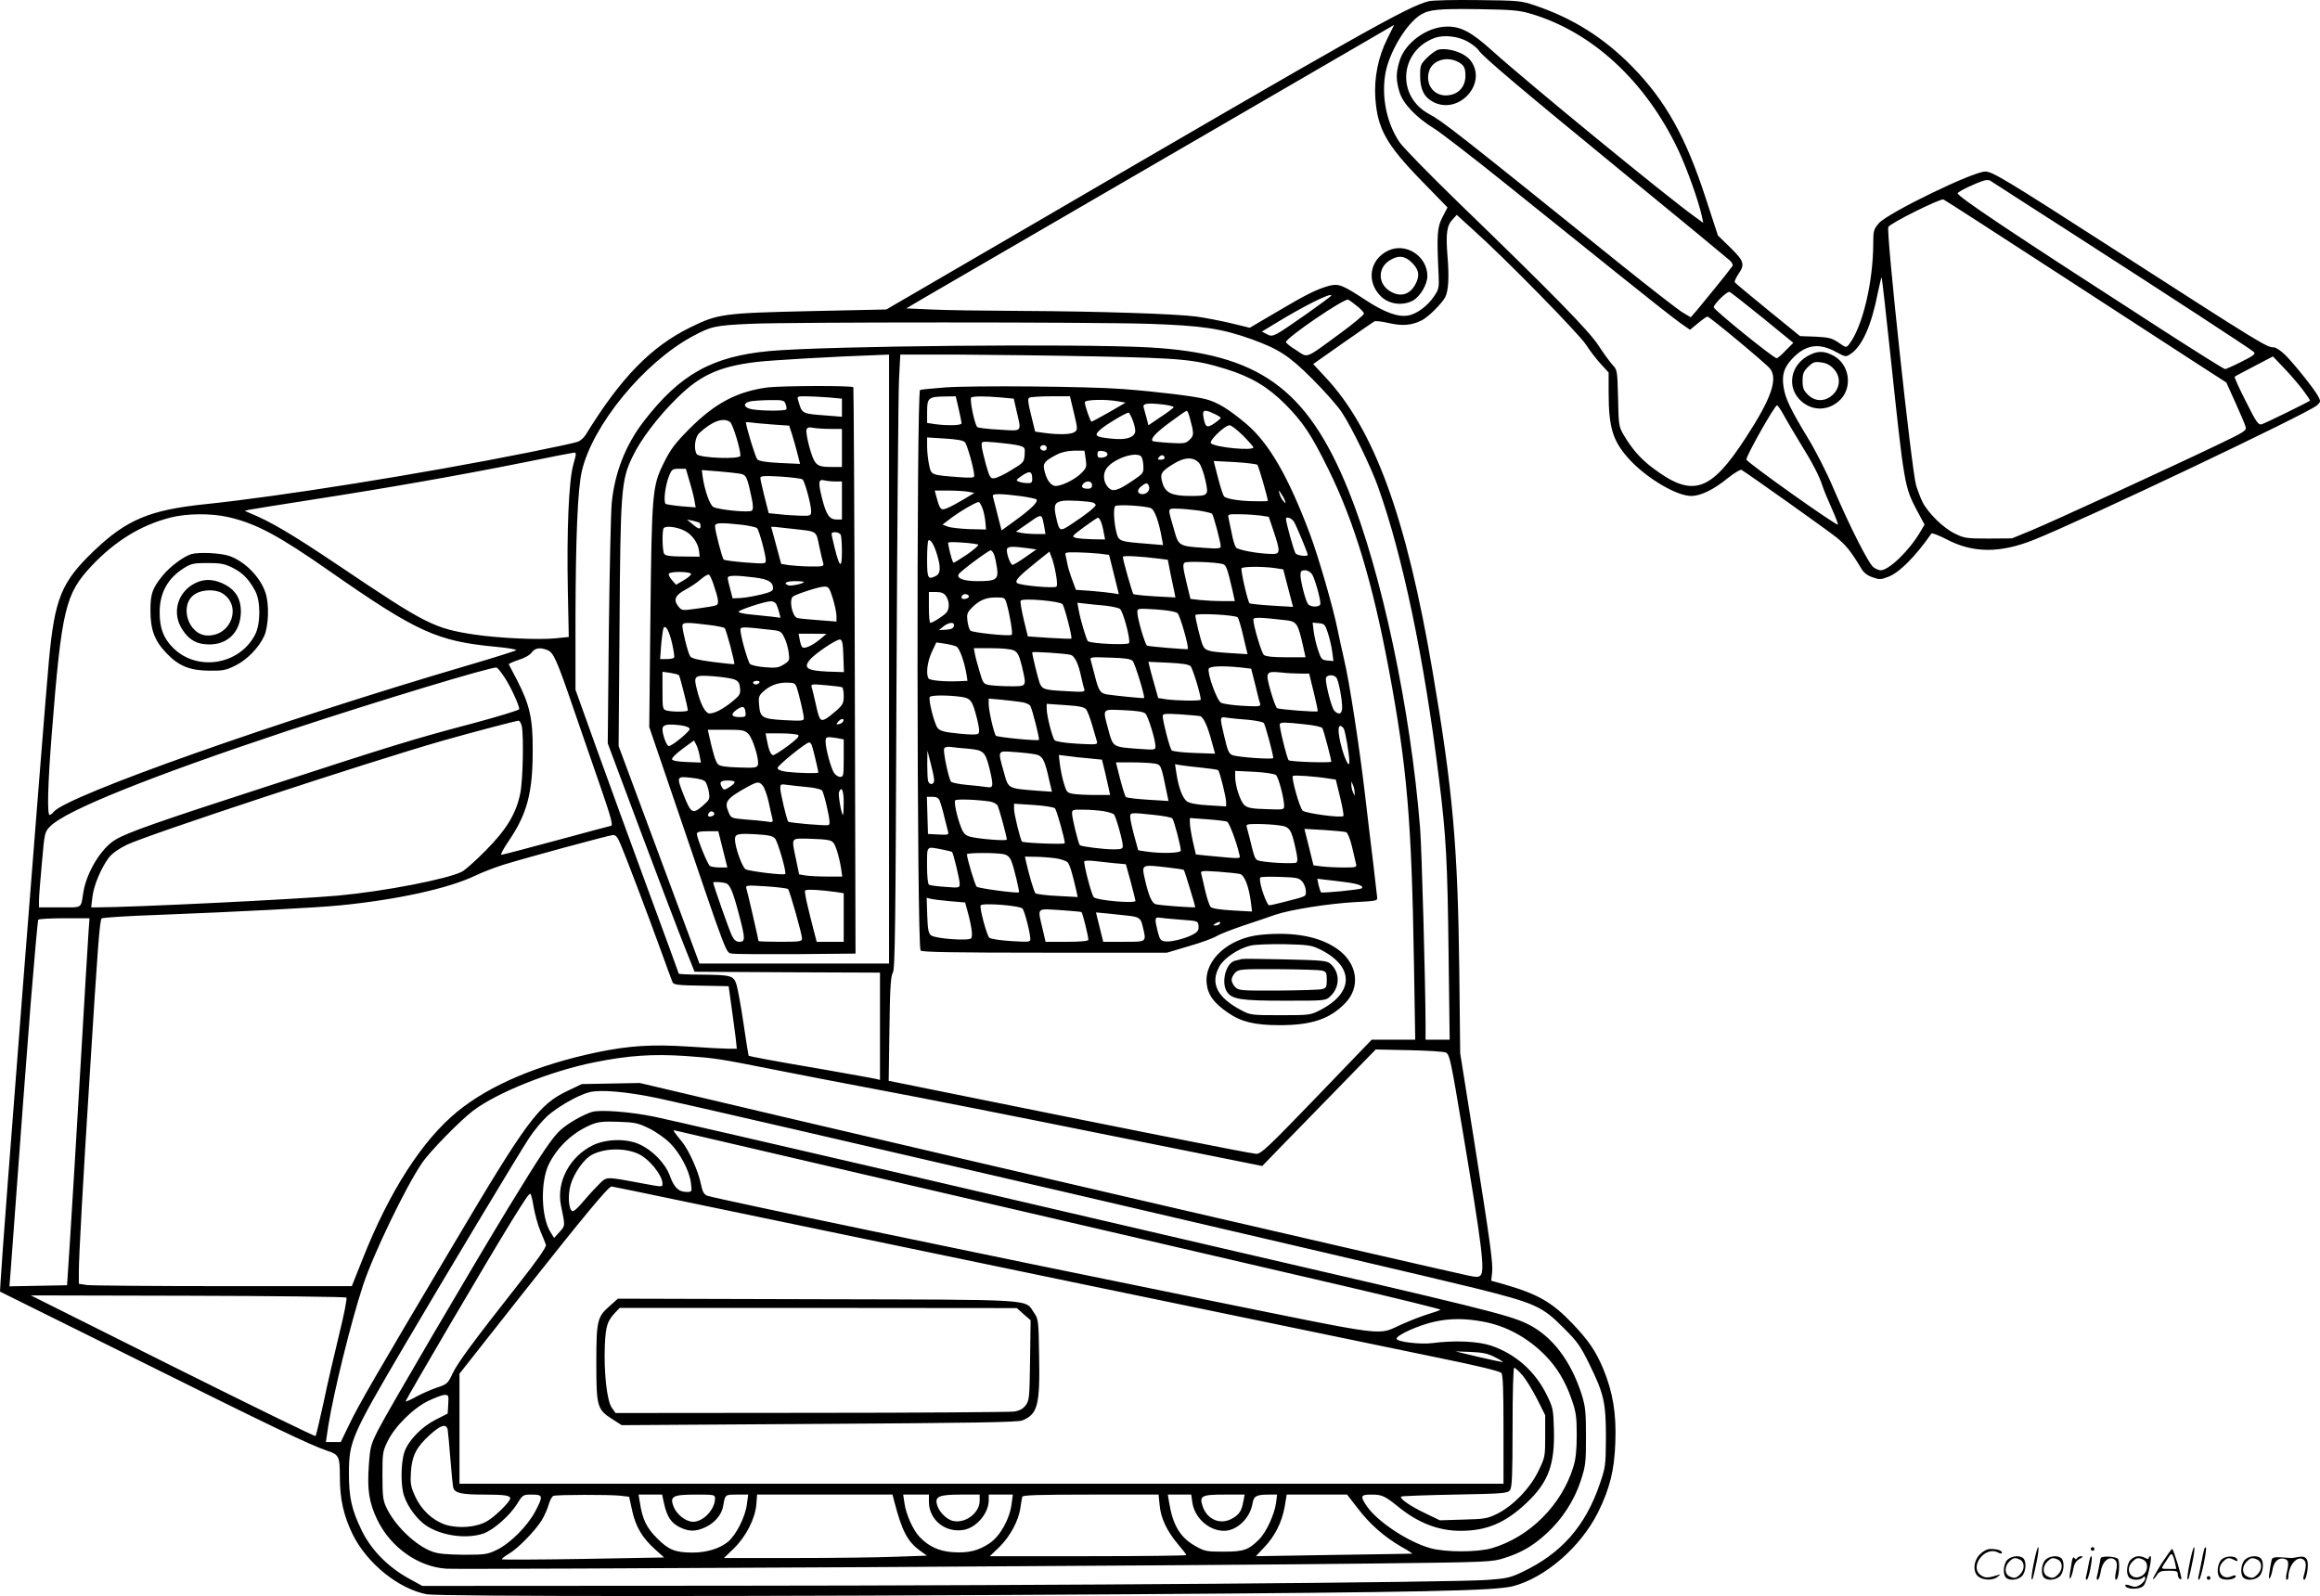 <?xml version="1.0" encoding="UTF-8"?>
<svg xmlns="http://www.w3.org/2000/svg" version="1.0" viewBox="0 0 1279.966 880.637" preserveAspectRatio="xMidYMid meet">
  <g transform="translate(-0.5,881.658) scale(0.1,-0.1)" fill="#000000" stroke="none">
    <path d="M7888 8810 c-116 -29 -359 -166 -2218 -1250 l-775 -451 -420 -9 c-481 -11 -508 -15 -660 -89 -218 -107 -384 -277 -579 -594 -9 -15 -29 -33 -44 -38 -15 -6 -137 -32 -272 -59 -587 -118 -1372 -243 -1780 -285 -309 -32 -436 -85 -618 -259 -178 -171 -215 -260 -247 -603 -28 -306 -258 -3245 -267 -3431 l-3 -52 752 -373 c735 -366 962 -475 1053 -505 65 -21 70 -32 70 -141 0 -127 21 -218 71 -321 79 -160 253 -300 408 -330 70 -13 1833 -13 3867 0 1648 11 2029 19 2128 45 177 47 371 215 467 406 65 131 91 233 96 389 6 158 -14 275 -66 402 -42 100 -80 156 -170 251 -114 119 -189 162 -377 217 l-72 20 5 43 c6 52 -9 161 -102 747 l-74 465 -5 455 c-8 685 -36 1001 -147 1650 -145 855 -323 1341 -595 1629 l-64 69 162 114 c90 63 168 117 175 121 6 4 42 0 80 -9 76 -17 126 -13 182 15 37 19 109 91 129 127 18 35 23 108 13 227 -10 128 -4 170 30 205 l21 23 91 -83 c174 -155 582 -572 622 -633 21 -33 58 -81 82 -107 l43 -47 0 -108 c0 -199 23 -272 118 -375 95 -102 258 -198 337 -198 53 0 125 35 203 99 35 28 69 48 75 45 34 -20 472 -331 523 -372 53 -43 78 -73 139 -174 13 -22 34 -38 62 -47 36 -13 45 -13 86 3 61 23 149 111 238 239 3 4 40 -10 81 -31 147 -78 296 -79 484 -4 273 109 1517 700 1562 742 21 19 21 23 7 49 -20 39 -128 174 -181 228 -24 24 -53 43 -64 43 -39 0 -61 13 -869 533 -617 397 -684 437 -723 437 -68 0 -537 -228 -587 -285 -28 -33 -31 -42 -31 -106 0 -219 -59 -467 -134 -563 -15 -19 -17 -18 -57 10 -37 25 -53 29 -127 33 l-86 3 -177 144 c-98 80 -180 148 -183 153 -3 4 6 24 19 44 38 55 33 72 -43 147 l-69 67 -67 205 c-110 339 -222 539 -406 727 -155 158 -327 267 -535 337 -77 26 -89 28 -315 30 -129 2 -252 -1 -272 -6z m562 -69 c339 -100 634 -372 814 -752 49 -104 113 -284 131 -368 l7 -34 -47 34 c-150 107 -919 737 -1120 918 -111 100 -169 131 -244 131 -112 0 -235 -89 -265 -191 -20 -67 -20 -102 0 -170 19 -64 91 -140 195 -204 35 -22 210 -157 388 -300 178 -143 457 -367 620 -498 163 -131 319 -254 348 -274 l52 -36 45 37 c24 20 47 36 51 36 11 0 323 -259 345 -287 45 -57 8 -165 -133 -381 -195 -301 -294 -333 -513 -168 -67 50 -115 105 -160 181 -28 48 -29 55 -32 205 -4 154 -4 155 -32 185 -15 17 -49 64 -76 105 -51 80 -258 291 -780 796 -154 150 -297 296 -317 325 -72 105 -102 254 -78 384 22 116 114 269 192 319 49 30 94 35 324 32 181 -3 220 -6 285 -25z m-791 -138 c-50 -99 -74 -216 -66 -329 12 -168 60 -255 255 -455 l143 -147 -28 -54 c-29 -56 -32 -95 -21 -319 3 -69 1 -79 -25 -117 -34 -52 -95 -98 -142 -106 -56 -11 -132 17 -236 85 -126 83 -149 92 -200 79 -69 -19 -129 -49 -286 -142 l-153 -90 -107 26 c-60 14 -144 30 -188 36 -115 15 -542 29 -965 31 -201 1 -426 4 -500 8 l-135 6 100 59 c55 32 548 318 1095 636 547 318 1108 643 1245 723 138 80 251 146 251 146 1 1 -16 -34 -37 -76z m447 -18 c24 -14 50 -35 57 -46 19 -32 225 -206 817 -691 300 -245 555 -456 568 -468 15 -14 20 -26 14 -33 -29 -40 -166 -208 -194 -241 l-35 -40 -44 26 c-24 14 -177 133 -339 263 -899 724 -986 793 -1060 832 -182 98 -165 347 29 420 52 19 133 10 187 -22z m3309 -1042 c566 -364 1007 -652 1024 -668 12 -11 1 -20 -67 -54 -45 -23 -86 -41 -91 -41 -6 0 -156 94 -333 208 -856 552 -1151 749 -1142 763 7 12 101 56 144 69 14 4 30 4 35 0 6 -4 199 -129 430 -277z m-72 -224 c331 -215 679 -441 773 -502 l172 -111 50 -111 c27 -60 53 -120 56 -133 7 -21 -4 -28 -161 -103 -256 -123 -905 -421 -1023 -470 l-105 -43 -130 -1 c-122 0 -133 2 -186 28 -62 30 -146 112 -177 173 -11 22 -27 64 -36 94 -25 87 -165 1392 -153 1424 8 20 286 158 304 152 8 -3 285 -182 616 -397z m-908 -465 c76 -717 77 -723 147 -856 l41 -76 -26 -44 c-60 -101 -171 -208 -216 -208 -9 0 -27 7 -39 16 -27 18 -133 228 -223 439 -35 83 -99 209 -143 280 -92 152 -122 214 -131 277 -10 65 2 104 43 150 76 84 151 96 250 41 48 -26 50 -27 76 -10 65 43 116 157 152 342 10 47 19 84 20 82 2 -2 24 -196 49 -433z m-705 209 l169 -138 -42 -42 c-22 -24 -45 -43 -50 -43 -17 0 -347 267 -347 281 0 18 74 90 87 85 8 -3 90 -68 183 -143z m-2380 123 c0 -7 -263 -193 -298 -210 -28 -14 -36 -15 -58 -3 l-27 14 79 48 c154 94 304 169 304 151z m143 -59 c20 -16 37 -34 37 -41 0 -7 -60 -57 -134 -111 -195 -143 -173 -134 -239 -91 -32 19 -57 40 -57 45 0 24 325 245 343 234 7 -3 29 -19 50 -36z m-1153 -97 c297 -10 405 -26 570 -85 151 -55 207 -91 336 -220 66 -66 140 -149 163 -185 55 -84 161 -302 199 -410 135 -377 255 -948 336 -1610 40 -320 47 -461 53 -967 l6 -473 -67 0 -66 0 0 83 c-1 249 -21 962 -30 1082 -52 656 -213 1417 -396 1867 -229 565 -497 755 -1104 788 -397 21 -1774 8 -2086 -20 -319 -29 -497 -128 -698 -389 -100 -130 -160 -284 -176 -450 -5 -53 -12 -373 -16 -711 l-6 -615 187 -500 c103 -275 211 -558 240 -630 l52 -130 511 -3 512 -2 0 -296 0 -296 -24 6 c-14 3 -141 26 -283 51 -282 48 -415 73 -418 77 -1 2 -14 82 -28 178 -14 96 -32 193 -39 215 -16 49 -28 52 -195 54 -68 0 -123 3 -123 5 0 2 -77 212 -171 467 -94 255 -222 607 -285 782 l-114 318 0 392 c1 445 12 715 35 814 59 254 342 599 611 744 102 55 123 60 319 69 223 10 1878 10 2195 0z m-1430 -1850 l0 -1680 -523 0 -523 0 -223 600 -223 600 5 662 c5 746 9 805 71 933 45 96 142 223 248 327 127 125 231 172 433 197 82 10 424 30 683 39 l52 2 0 -1680z m1145 1670 c476 -10 543 -17 715 -70 138 -43 230 -98 326 -194 99 -100 144 -168 239 -361 142 -289 243 -623 334 -1111 99 -532 124 -822 137 -1616 l7 -418 -120 0 -120 0 -303 -315 c-270 -280 -307 -315 -334 -315 -25 0 -775 149 -1850 367 l-178 36 4 286 c3 226 7 291 19 311 12 21 15 248 20 1580 4 855 10 1617 14 1693 l7 137 322 0 c176 -1 519 -5 761 -10z m6654 -183 c24 -32 42 -59 40 -61 -8 -8 -245 -124 -265 -130 -19 -6 -29 7 -88 125 -37 72 -65 134 -62 137 3 3 52 29 108 58 l103 54 60 -63 c33 -34 80 -89 104 -120z m-2864 -139 c16 -29 56 -98 90 -153 70 -113 106 -182 125 -240 7 -22 30 -78 51 -124 21 -47 36 -87 34 -89 -8 -8 -505 345 -505 359 0 23 156 299 169 299 4 0 21 -24 36 -52z m-6677 -275 c-25 -88 -37 -368 -30 -704 l5 -247 -69 -7 c-90 -10 -315 0 -450 20 -224 34 -268 56 -746 378 -265 178 -378 245 -498 294 l-25 11 25 6 c14 3 171 28 350 56 413 64 822 136 1160 204 146 30 272 54 281 55 15 1 14 -6 -3 -66z m-1906 -289 c155 -35 280 -102 563 -300 482 -336 591 -385 913 -416 68 -6 119 -15 115 -19 -4 -4 -125 -42 -268 -84 -1049 -308 -2211 -719 -2284 -808 -7 -9 -17 -17 -22 -17 -15 0 -10 172 11 441 55 697 75 779 222 935 129 136 269 222 430 264 91 24 225 25 320 4z m1762 -734 c35 -13 52 -51 149 -335 47 -137 113 -328 146 -423 54 -155 70 -212 57 -212 -2 0 -137 -36 -299 -80 -162 -44 -300 -80 -306 -80 -6 0 11 33 39 74 103 151 134 267 134 501 1 175 -16 252 -86 388 -24 45 -44 85 -46 88 -1 3 22 14 53 24 33 10 63 27 73 41 18 25 46 30 86 14z m-234 -153 c33 -50 79 -151 80 -173 0 -6 -116 -41 -257 -79 -319 -84 -437 -120 -1130 -346 -605 -196 -773 -255 -840 -295 -78 -45 -160 -179 -178 -290 -15 -93 -2 -84 -130 -84 l-115 0 0 36 c0 20 7 114 16 208 15 169 15 171 46 203 84 87 551 275 1315 529 497 164 1127 355 1148 347 6 -2 26 -27 45 -56z m94 -268 c11 -59 6 -303 -9 -372 -23 -111 -76 -198 -190 -313 -55 -56 -114 -108 -131 -117 -81 -41 -425 -108 -683 -132 -223 -20 -1135 -65 -1333 -65 l-30 0 7 58 c7 63 49 162 91 217 17 22 53 48 98 70 116 56 1323 454 1741 574 162 46 405 110 421 111 6 0 14 -14 18 -31z m545 -651 c31 -73 151 -390 221 -583 32 -88 61 -168 65 -177 6 -15 26 -18 158 -20 l152 -3 16 -115 c9 -63 19 -141 23 -172 l6 -58 -43 0 c-23 0 -124 5 -224 12 -200 13 -325 5 -501 -31 -329 -69 -594 -181 -774 -328 -194 -159 -375 -440 -523 -815 l-59 -148 -706 0 c-389 0 -728 3 -754 6 l-46 7 0 66 c0 84 22 486 61 1101 43 689 54 839 65 849 5 5 151 14 324 20 416 16 860 39 990 52 316 31 597 93 745 163 39 19 109 46 157 61 129 40 580 162 604 164 17 1 26 -11 43 -51z m-2935 -475 c-3 -38 -23 -376 -45 -753 -22 -377 -48 -802 -57 -945 l-17 -260 -159 -3 -159 -3 7 88 c62 850 82 1107 111 1482 20 244 38 448 41 453 3 4 68 8 144 8 l139 0 -5 -67z m7488 -674 c21 -11 27 -40 93 -434 107 -638 123 -770 98 -796 -10 -10 -25 -10 -70 0 -358 79 -2624 604 -3763 872 l-805 190 -160 -3 -160 -3 -78 -37 c-161 -77 -223 -161 -639 -863 -423 -712 -517 -875 -566 -978 l-47 -97 -41 0 -41 0 13 88 c29 183 125 574 192 777 57 173 236 544 325 674 43 64 210 234 282 289 134 101 426 218 668 267 189 38 322 47 504 35 166 -12 176 -13 503 -78 113 -23 365 -71 560 -108 195 -36 752 -146 1237 -244 l882 -177 93 96 c51 53 192 197 313 321 l220 226 185 -4 c102 -2 192 -8 202 -13z m-4342 -253 c239 -50 4175 -965 4499 -1046 337 -84 374 -101 492 -220 76 -75 94 -101 143 -201 80 -163 91 -211 91 -404 -1 -155 -2 -163 -34 -257 -79 -232 -212 -383 -427 -485 -67 -32 -87 -36 -194 -44 -200 -14 -2381 -31 -4175 -32 l-1700 -1 -80 44 c-113 64 -202 155 -254 261 -56 116 -71 181 -71 319 1 174 13 203 308 705 218 371 634 1064 686 1142 26 40 71 94 100 121 58 52 170 116 232 132 64 16 209 3 384 -34z m-1724 -1099 c5 -4 -13 -94 -39 -200 -26 -106 -65 -274 -86 -375 -22 -101 -42 -186 -45 -189 -3 -4 -358 170 -789 385 l-782 391 867 -2 c476 -1 870 -6 874 -10z M7662 7433 c-102 -50 -120 -172 -38 -252 45 -44 121 -53 176 -23 40 22 80 90 80 135 0 111 -120 188 -218 140z m134 -67 c38 -38 43 -70 19 -116 -32 -62 -88 -76 -146 -37 -63 42 -62 127 3 167 49 30 84 26 124 -14z M7942 8543 c-13 -3 -41 -22 -63 -44 -37 -37 -39 -42 -39 -101 0 -74 22 -118 72 -144 140 -73 299 99 209 225 -32 45 -118 75 -179 64z m107 -68 c32 -16 41 -33 41 -76 0 -65 -43 -108 -108 -109 -71 0 -115 65 -92 136 19 58 97 82 159 49z M9995 6861 c-113 -51 -138 -183 -50 -260 64 -55 153 -51 214 11 67 69 50 191 -35 240 -48 27 -85 30 -129 9z m128 -81 c86 -96 -52 -232 -144 -141 -24 24 -29 38 -29 76 0 39 5 52 30 77 28 27 36 30 73 25 30 -4 50 -15 70 -37z M4240 6679 c-169 -23 -289 -86 -431 -228 -81 -82 -103 -111 -143 -191 -63 -128 -65 -162 -73 -875 l-6 -580 162 -475 c274 -806 260 -769 295 -775 17 -3 177 -4 356 -3 l325 3 -4 1560 c-2 858 -6 1562 -8 1565 -9 10 -398 8 -473 -1z m333 -55 l77 -7 0 -50 0 -50 -86 7 c-135 10 -134 9 -154 79 -9 27 -8 27 39 27 26 0 82 -3 124 -6z m-234 -36 c5 -13 7 -26 4 -30 -5 -10 -134 -9 -188 0 -46 8 -54 32 -15 43 14 4 62 7 108 8 77 1 83 -1 91 -21z m-306 -100 c15 -12 57 -148 57 -186 0 -21 -227 -13 -241 9 -18 28 -10 94 14 116 71 66 133 88 170 61z m239 -14 l87 -6 15 -46 c8 -26 22 -73 30 -106 l15 -59 -111 5 c-78 4 -114 10 -125 20 -10 11 -59 169 -63 205 0 1 15 0 33 -2 17 -3 71 -7 119 -11z m314 -24 l64 0 0 -105 0 -105 -54 0 c-68 0 -83 6 -101 39 -20 40 -47 151 -40 168 4 11 14 14 36 9 18 -3 60 -6 95 -6z m-776 -292 c12 -39 24 -87 27 -106 l6 -35 -77 6 c-43 4 -82 10 -88 13 -14 9 -3 102 18 154 15 37 19 40 55 40 l38 0 21 -72z m277 45 c35 -6 40 -15 65 -135 9 -41 9 -61 1 -69 -12 -12 -180 4 -212 20 -20 11 -48 91 -59 165 l-5 39 89 -7 c49 -4 104 -10 121 -13z m346 -32 c13 -13 47 -139 47 -173 0 -27 -1 -28 -57 -27 -32 1 -85 4 -117 8 l-60 6 -23 90 c-12 50 -23 96 -23 104 0 12 19 13 112 8 61 -4 116 -11 121 -16z m180 -11 l37 0 0 -105 0 -105 -28 0 c-41 0 -58 24 -82 118 -22 89 -20 107 14 98 11 -3 38 -6 59 -6z m-750 -227 c4 -2 7 -11 7 -19 0 -20 -11 -18 -45 11 l-30 25 30 -6 c17 -4 33 -9 38 -11z m235 -12 c41 -5 78 -13 84 -19 11 -11 48 -147 48 -177 0 -20 -3 -20 -112 -12 -62 5 -116 12 -120 16 -9 8 -48 158 -48 184 0 20 30 21 148 8z m-322 -30 c45 -20 81 -69 86 -116 l3 -30 -93 1 c-69 0 -96 4 -103 15 -10 16 -12 132 -2 142 12 13 68 7 109 -12z m598 8 c145 -16 132 -9 151 -97 9 -42 19 -85 22 -94 4 -16 -4 -18 -69 -17 -40 0 -93 4 -118 7 l-45 7 -27 100 c-15 55 -27 101 -28 103 0 4 21 2 114 -9z m270 -35 c3 -9 6 -50 6 -92 0 -110 -17 -85 -54 81 -6 24 -3 27 18 27 13 0 27 -7 30 -16z m-826 -216 c-3 -7 -22 -23 -44 -35 l-39 -23 -23 26 c-12 14 -20 30 -17 35 10 15 127 12 123 -3z m123 -54 c29 -85 32 -111 15 -117 -9 -4 -55 -12 -102 -18 -86 -12 -87 -12 -106 11 -29 36 -19 62 37 92 28 15 66 40 85 57 19 17 40 29 45 27 6 -1 17 -25 26 -52z m229 36 c76 -10 100 -25 100 -61 0 -13 -17 -21 -67 -33 -38 -9 -88 -18 -112 -19 l-44 -2 -13 50 c-8 28 -14 56 -14 63 0 15 45 15 150 2z m270 -25 c0 -8 -72 -24 -86 -18 -30 11 -12 23 36 23 28 0 50 -2 50 -5z m160 -91 c11 -36 20 -80 20 -96 l0 -31 -102 8 c-55 4 -108 9 -115 12 -29 11 -46 104 -22 119 26 16 146 54 171 54 25 0 29 -6 48 -66z m-312 -31 c5 -10 12 -31 16 -46 l7 -29 -48 6 c-26 3 -78 8 -115 12 -38 3 -68 10 -68 15 0 10 144 57 177 58 12 1 26 -7 31 -16z m-378 -114 c47 -5 89 -14 93 -18 9 -9 58 -193 53 -199 -2 -1 -55 4 -117 12 -82 11 -117 19 -126 31 -12 17 -43 139 -43 169 0 19 23 20 140 5z m-196 -107 c8 -36 13 -69 10 -74 -3 -4 -21 -8 -41 -8 l-36 0 6 81 c4 44 10 85 13 91 12 19 32 -19 48 -90z m546 79 c51 -5 56 -9 72 -42 10 -19 21 -56 24 -82 6 -44 5 -47 -27 -67 -29 -18 -44 -20 -104 -15 -38 3 -75 11 -82 18 -12 12 -53 156 -53 189 0 17 13 17 170 -1z m270 -51 c-43 -36 -88 -56 -99 -44 -5 5 -11 24 -14 42 l-6 32 77 0 77 -1 -35 -29z m128 -94 l3 -88 -90 3 c-111 5 -134 19 -100 63 28 35 150 117 169 114 12 -3 16 -23 18 -92z m-907 -105 c5 -6 49 -178 49 -194 0 -9 -86 -9 -117 -1 -22 6 -23 11 -23 110 l0 104 43 -6 c23 -4 45 -9 48 -13z m309 -25 c19 -8 26 -20 28 -47 3 -32 -2 -40 -40 -71 -52 -43 -100 -68 -128 -68 -23 0 -50 49 -70 132 -20 77 -15 81 93 73 50 -4 103 -12 117 -19z m135 -16 c-3 -5 -13 -10 -21 -10 -8 0 -14 5 -14 10 0 6 9 10 21 10 11 0 17 -4 14 -10z m205 -25 c12 -33 40 -151 40 -172 0 -14 -13 -15 -107 -10 -123 7 -134 13 -140 84 -4 41 -1 51 19 70 38 36 80 53 131 53 42 0 49 -3 57 -25z m252 -1 c4 -3 8 -25 8 -48 0 -38 -5 -48 -39 -79 -22 -19 -49 -41 -61 -47 -29 -15 -35 -7 -55 85 -9 39 -18 79 -22 89 -5 18 -1 19 77 12 46 -4 87 -9 92 -12z m-534 -137 c3 -25 0 -27 -32 -27 -46 0 -52 14 -19 39 35 25 47 22 51 -12z m540 -49 c-3 -7 -13 -15 -24 -17 -16 -3 -17 -1 -5 13 16 19 34 21 29 4z m-894 -24 c27 -4 46 -12 46 -20 0 -14 -97 -94 -115 -94 -12 0 -35 62 -35 93 0 26 27 31 104 21z m370 -47 c25 -25 62 -147 52 -172 -5 -15 -20 -16 -106 -13 -71 2 -104 7 -114 18 -13 13 -27 59 -50 163 l-6 27 100 0 c92 0 103 -2 124 -23z m274 -6 c10 -6 -6 -22 -56 -60 -38 -28 -75 -51 -81 -51 -13 0 -25 28 -35 83 l-7 37 83 0 c46 0 89 -4 96 -9z m215 -17 l37 -7 0 -103 c0 -97 -1 -104 -20 -104 -11 0 -26 10 -34 23 -17 26 -46 134 -46 171 0 28 4 29 63 20z m-758 -97 l7 -38 -78 3 c-49 2 -79 7 -81 15 -3 7 24 33 58 58 l63 46 12 -23 c7 -13 15 -40 19 -61z m619 57 c6 -15 36 -141 36 -150 0 -6 -117 -3 -175 4 -34 5 -50 12 -50 21 0 14 157 141 174 141 5 0 12 -7 15 -16z m-587 -201 c6 -8 15 -33 19 -56 6 -39 4 -43 -31 -74 -59 -51 -67 -47 -109 59 -39 100 -39 102 42 93 41 -4 72 -12 79 -22z m161 -4 c-2 -6 -16 -18 -31 -27 -24 -15 -29 -15 -37 -2 -19 30 -11 40 31 40 25 0 39 -4 37 -11z m155 -17 c9 -10 23 -49 32 -87 8 -39 18 -81 21 -93 5 -23 3 -24 -33 -18 -21 3 -73 8 -116 11 -78 7 -79 7 -93 42 -24 55 -10 74 100 135 60 33 68 34 89 10z m244 -8 c40 -3 77 -12 83 -19 6 -7 19 -52 29 -99 15 -67 16 -88 7 -92 -13 -5 -215 12 -222 19 -8 7 -44 160 -44 184 0 23 3 24 38 19 20 -3 69 -8 109 -12z m203 -84 c0 -38 -2 -70 -4 -70 -8 0 -28 111 -22 126 14 36 26 9 26 -56z m-715 -60 c3 -6 -1 -13 -10 -16 -19 -8 -30 0 -20 15 8 14 22 14 30 1z m48 -200 l25 -100 -42 0 c-22 0 -47 4 -54 8 -13 9 -72 153 -72 178 0 10 14 14 59 14 l59 0 25 -100z m288 60 c16 -19 65 -188 56 -196 -8 -8 -196 15 -218 26 -19 11 -59 122 -59 165 0 31 17 34 120 28 65 -4 89 -9 101 -23z m294 -9 c25 -5 33 -14 47 -56 9 -28 19 -71 23 -97 l7 -48 -83 0 c-46 0 -100 3 -120 6 l-35 6 -17 82 c-26 124 -30 116 66 115 45 -1 96 -4 112 -8z m-568 -237 c26 -7 41 -43 78 -184 32 -123 32 -140 0 -140 -18 0 -29 9 -41 32 -14 26 -104 283 -104 295 0 5 44 3 67 -3z m346 -33 c9 -9 77 -249 77 -273 0 -16 -12 -18 -120 -18 -66 0 -120 2 -120 4 0 7 -60 268 -67 290 -5 18 0 19 108 12 63 -4 118 -11 122 -15z m270 -17 l37 -6 0 -134 0 -134 -75 0 -74 0 -10 38 c-41 156 -59 237 -54 245 5 8 85 4 176 -9z M5220 6679 c-74 -6 -137 -12 -139 -14 -20 -21 -18 -3060 3 -3093 5 -9 182 -12 683 -12 l676 0 121 36 c67 19 135 44 152 55 18 11 85 37 150 59 66 22 144 48 174 59 80 28 296 62 440 70 117 6 125 7 123 26 -1 11 -11 97 -22 190 -12 94 -32 267 -46 385 -30 255 -86 621 -115 740 -11 47 -27 121 -36 165 -23 116 -106 403 -152 525 -119 317 -226 501 -349 606 -98 83 -161 121 -225 138 -66 17 -264 41 -458 56 -194 15 -821 20 -980 9z m74 -118 c9 -39 16 -75 16 -80 0 -12 -73 -14 -144 -5 l-46 7 0 64 c0 75 8 81 102 82 l56 1 16 -69z m229 63 l75 -7 16 -70 c27 -117 34 -109 -96 -101 -62 3 -117 10 -121 14 -15 14 -45 159 -33 164 17 7 75 7 159 0z m407 -86 c21 -88 21 -93 4 -105 -19 -14 -87 -16 -168 -5 l-50 7 -22 90 c-17 67 -20 91 -11 97 7 4 60 8 119 8 l106 0 22 -92z m245 64 l40 -7 -91 -53 c-50 -28 -94 -52 -97 -52 -6 0 -37 88 -37 107 0 15 113 18 185 5z m253 -18 c28 -4 52 -10 52 -14 0 -4 -31 -28 -70 -53 l-69 -47 -11 43 c-6 23 -13 47 -15 54 -8 24 17 28 113 17z m141 -72 c24 -88 24 -98 -1 -122 -21 -20 -30 -22 -112 -17 -48 3 -90 8 -92 10 -13 13 18 46 95 103 47 35 89 64 93 64 4 0 12 -17 17 -38z m136 21 c19 -9 35 -19 35 -22 0 -3 -16 -17 -35 -30 -41 -28 -50 -23 -60 32 -8 43 3 47 60 20z m-450 -37 c9 -24 15 -52 13 -62 -6 -32 -51 -46 -127 -38 -95 9 -104 17 -62 53 31 27 137 90 153 91 3 0 14 -20 23 -44z m608 -83 c31 -31 57 -61 57 -65 0 -20 -213 0 -234 23 -13 13 76 99 103 99 9 0 43 -26 74 -57z m-1535 -36 c13 -13 52 -151 52 -186 0 -11 -17 -12 -87 -7 -153 12 -150 11 -162 67 -6 28 -11 73 -11 101 l0 51 96 -6 c66 -4 102 -10 112 -20z m295 -18 c37 -10 38 -11 35 -52 -3 -40 -6 -44 -73 -84 -38 -24 -81 -44 -94 -45 -22 -3 -26 4 -47 77 -12 44 -23 91 -23 104 -1 23 -1 23 82 16 45 -4 99 -11 120 -16z m157 -14 c0 -8 -6 -15 -14 -15 -17 0 -28 14 -19 24 12 12 33 6 33 -9z m215 -61 c6 -42 4 -49 -21 -75 -38 -40 -123 -80 -152 -73 -25 7 -46 40 -56 90 -8 34 4 49 69 82 26 14 60 21 96 22 l57 0 7 -46z m120 26 c0 -9 -11 -16 -27 -18 -23 -3 -28 1 -28 18 0 17 5 21 28 18 16 -2 27 -9 27 -18z m183 -9 c7 -4 14 -28 15 -52 2 -43 1 -44 -61 -86 -80 -54 -108 -62 -132 -37 -29 31 -32 78 -8 109 39 50 150 89 186 66z m132 -12 c0 -5 -10 -9 -21 -9 -18 0 -19 2 -9 15 12 15 30 12 30 -6z m192 -29 c9 -11 24 -52 33 -92 19 -86 18 -88 -83 -88 -100 0 -137 17 -153 70 -16 52 -9 65 62 108 61 38 111 38 141 2z m320 -8 c7 -7 56 -177 58 -199 0 -2 -30 -3 -67 -2 -82 0 -160 12 -174 26 -6 6 -21 52 -34 103 l-24 93 116 -6 c64 -4 121 -11 125 -15z m-1242 -79 c0 -19 -5 -23 -27 -22 -16 0 -37 4 -47 8 -18 7 -16 10 19 34 42 28 55 24 55 -20z m330 -33 c0 -14 -7 -20 -23 -20 -30 0 -40 10 -26 27 18 20 49 16 49 -7z m314 -6 c8 -21 -11 -44 -35 -44 -29 0 -34 22 -9 42 27 22 36 23 44 2z m-1001 -30 l38 -7 -58 -35 c-32 -19 -72 -41 -90 -48 -37 -16 -42 -11 -61 59 l-10 37 71 0 c40 0 89 -3 110 -6z m1751 -49 c6 -18 5 -18 -7 -5 -8 8 -18 26 -22 40 -7 24 -6 24 7 5 8 -11 18 -29 22 -40z m-1457 24 c43 -6 82 -14 86 -18 12 -12 -28 -52 -115 -115 l-77 -56 -11 42 c-6 24 -16 61 -21 83 -6 22 -12 48 -15 58 -5 14 1 17 35 17 22 0 75 -5 118 -11z m400 -36 c7 -3 13 -9 13 -13 0 -10 -56 -55 -133 -105 -66 -44 -67 -43 -86 41 -14 63 -7 80 37 87 30 5 148 -2 169 -10z m-610 -35 c7 -20 13 -54 15 -75 l3 -38 -91 2 c-51 2 -105 8 -120 14 l-29 11 34 26 c52 41 155 102 166 98 6 -1 15 -19 22 -38z m929 4 c20 -10 43 -75 59 -165 l7 -38 -83 7 c-163 13 -162 13 -176 69 -13 59 -16 128 -5 139 10 11 174 1 198 -12z m259 -12 c38 -6 73 -14 77 -18 8 -8 48 -158 48 -181 0 -11 -17 -13 -95 -7 -135 9 -138 11 -162 98 -37 127 -38 118 15 118 26 0 78 -5 117 -10z m345 -28 l45 -7 27 -80 c37 -112 37 -125 -6 -125 -70 0 -191 21 -202 36 -6 8 -17 42 -23 77 -7 34 -15 72 -18 85 -5 21 -3 22 63 21 38 0 89 -4 114 -7z m-1206 -10 c3 -5 8 -28 12 -50 l7 -42 -50 0 c-28 0 -65 3 -82 6 l-31 7 62 43 c64 46 73 50 82 36z m326 -26 c5 -13 12 -40 15 -60 l7 -36 -68 1 c-38 1 -80 4 -94 8 -24 7 -21 10 45 59 39 28 73 52 78 52 4 0 12 -11 17 -24z m1064 2 c13 -21 76 -172 76 -183 0 -11 -58 -4 -67 8 -9 11 -53 171 -53 190 0 16 30 6 44 -15z m-1969 -182 c21 -68 19 -103 -4 -116 -46 -24 -51 -17 -51 88 0 54 3 102 7 106 11 11 32 -23 48 -78z m227 55 c4 -3 -24 -28 -63 -55 -39 -26 -72 -46 -74 -44 -8 8 -33 107 -28 111 6 7 156 -4 165 -12z m272 -19 l49 -7 -60 -42 c-34 -24 -66 -43 -71 -43 -11 0 -32 53 -32 81 0 21 23 23 114 11z m-184 -37 c5 -13 12 -46 16 -74 8 -62 -5 -71 -108 -71 -77 0 -118 16 -103 39 10 17 164 131 176 131 5 0 14 -11 19 -25z m340 -103 c7 -36 9 -67 4 -72 -11 -11 -204 6 -218 20 -13 13 11 38 104 113 l75 60 11 -29 c7 -16 18 -57 24 -92z m239 110 l55 -7 27 -108 27 -109 -31 5 c-18 3 -71 9 -119 13 l-87 6 -19 52 c-11 28 -23 67 -27 86 -3 19 -9 43 -11 53 -5 15 2 17 63 16 37 -1 92 -4 122 -7z m332 -28 l47 -6 16 -82 c9 -44 19 -91 22 -104 l4 -22 -112 6 c-62 4 -116 9 -120 13 -6 6 -58 188 -58 205 0 8 90 4 201 -10z m351 -30 c18 -5 25 -25 52 -141 l14 -63 -71 0 c-40 0 -95 3 -123 6 l-51 6 -23 95 c-19 80 -20 97 -9 105 13 9 175 3 211 -8z m288 -22 l45 -7 27 -104 27 -103 -117 7 c-64 4 -120 10 -123 13 -11 12 -50 183 -44 193 7 10 117 11 185 1z m204 -34 c15 -23 46 -133 46 -162 0 -20 -52 -22 -68 -3 -13 15 -42 127 -42 161 0 21 5 26 25 26 14 0 30 -9 39 -22z m-2020 -120 c19 -27 21 -68 4 -90 -13 -17 -77 -58 -90 -58 -5 0 -8 38 -8 85 l0 85 39 0 c30 0 44 -6 55 -22z m127 -3 c0 -5 -9 -11 -21 -13 -20 -3 -27 8 -13 22 10 9 34 3 34 -9z m209 -42 c18 -66 34 -163 27 -169 -9 -10 -217 12 -228 23 -6 6 -13 29 -16 52 -5 35 -2 46 18 68 42 45 80 63 136 63 52 0 52 0 63 -37z m307 0 c12 -15 55 -184 49 -190 -2 -2 -57 0 -122 4 l-118 8 -23 94 c-12 52 -20 98 -17 103 10 16 217 -2 231 -19z m235 -8 c36 -4 73 -12 82 -18 18 -14 60 -172 50 -189 -8 -12 -213 -3 -227 11 -8 8 -41 117 -51 174 l-7 38 43 -5 c24 -3 73 -8 110 -11z m400 -42 c14 -13 65 -191 56 -198 -4 -3 -211 14 -224 19 -11 4 -54 150 -54 185 0 21 3 21 103 15 67 -5 108 -12 119 -21z m332 -23 c4 -4 19 -52 31 -106 l23 -97 -96 6 c-121 8 -137 13 -151 43 -11 24 -41 146 -41 166 0 13 220 2 234 -12z m269 -16 c56 -7 63 -18 90 -136 l15 -68 -107 0 c-71 0 -112 4 -123 13 -13 11 -58 162 -58 195 0 14 36 13 183 -4z m-1835 -31 c-2 -13 -14 -19 -43 -21 l-40 -2 25 20 c32 25 63 26 58 3z m2063 -38 c9 -27 20 -74 24 -103 l7 -53 -33 3 c-31 3 -35 7 -52 58 -10 30 -21 77 -24 103 l-6 48 34 -3 c31 -3 35 -7 50 -53z m-2049 -76 c17 -9 43 -81 55 -151 l6 -38 -44 -2 c-80 -4 -164 4 -171 15 -15 24 -7 90 17 144 l26 55 47 -7 c26 -4 55 -11 64 -16z m318 -22 c20 -10 28 -27 42 -82 28 -119 30 -115 -59 -115 -43 0 -95 3 -115 6 -37 6 -39 9 -58 74 -11 36 -23 81 -26 98 l-6 32 98 0 c60 0 109 -5 124 -13z m313 -24 c21 -6 42 -48 57 -120 6 -26 13 -57 17 -67 5 -18 0 -19 -98 -13 -122 6 -134 10 -148 45 -9 24 -41 154 -41 169 0 6 186 -6 213 -14z m341 -33 c13 -13 70 -200 63 -205 -3 -3 -167 14 -204 20 -38 7 -46 18 -68 105 -9 36 -19 73 -22 84 -5 17 1 18 106 14 80 -2 115 -7 125 -18z m320 -30 c12 -12 56 -158 56 -184 0 -8 -133 -6 -190 2 l-45 7 -21 75 c-12 41 -24 86 -27 100 l-6 25 109 -5 c79 -4 114 -9 124 -20z m274 -6 l60 -7 22 -86 c11 -47 23 -95 27 -105 5 -18 0 -19 -95 -14 -55 3 -109 11 -120 17 -23 12 -77 163 -68 188 6 14 73 17 174 7z m332 -34 l48 0 25 -102 c14 -57 24 -104 22 -106 -6 -6 -211 10 -224 17 -6 4 -22 47 -36 96 -29 105 -27 109 59 101 32 -4 80 -6 106 -6z m198 -22 c12 -15 32 -117 32 -165 0 -36 -18 -44 -43 -18 -14 13 -47 138 -47 176 0 22 41 27 58 7z m-2073 -106 c57 -8 65 -19 92 -127 11 -44 13 -69 6 -76 -7 -7 -43 -7 -109 0 -80 8 -102 14 -116 31 -18 23 -52 156 -43 171 7 10 94 11 170 1z m333 -29 c25 -3 46 -12 52 -22 12 -23 52 -182 47 -187 -7 -7 -230 15 -237 23 -11 12 -40 139 -40 174 l0 31 68 -6 c37 -4 86 -9 110 -13z m360 -41 c7 -9 22 -48 33 -87 11 -38 23 -79 26 -89 5 -18 0 -19 -108 -13 -70 4 -117 12 -125 19 -13 15 -44 135 -44 174 l0 27 103 -7 c78 -5 105 -11 115 -24z m327 -23 c15 -16 55 -145 55 -179 0 -22 -1 -22 -97 -15 -138 10 -137 9 -162 102 -33 124 -39 116 85 111 72 -3 109 -9 119 -19z m302 -14 c18 -6 40 -53 62 -135 l20 -72 -114 4 c-64 2 -120 9 -125 14 -11 11 -50 162 -50 190 0 13 15 14 98 9 53 -4 102 -8 109 -10z m265 -20 c42 -4 81 -12 86 -18 8 -10 52 -173 52 -193 0 -9 -194 4 -225 16 -19 7 -27 24 -44 98 -28 118 -28 115 17 108 20 -3 72 -8 114 -11z m312 -25 c50 -5 93 -14 97 -21 7 -12 49 -170 49 -185 0 -8 -226 -1 -235 8 -10 10 -54 191 -49 200 7 10 28 10 138 -2z m214 -22 c9 -12 32 -144 32 -186 0 -33 -22 7 -41 74 -28 100 -24 151 9 112z m-2066 -113 c80 -8 89 -17 112 -107 24 -101 23 -111 -16 -104 -18 3 -68 8 -110 12 -43 4 -82 12 -86 18 -13 17 -44 165 -38 181 3 9 16 13 38 10 18 -3 63 -7 100 -10z m-193 -172 c1 -26 -24 -31 -33 -7 -3 9 -5 50 -5 92 l1 77 18 -70 c10 -38 19 -80 19 -92z m560 141 c38 -8 50 -29 74 -138 l16 -68 -87 6 c-158 13 -153 10 -178 101 -35 125 -38 119 59 112 45 -3 97 -9 116 -13z m296 -22 l70 -7 16 -65 c8 -36 18 -80 22 -97 l7 -33 -83 0 c-45 0 -99 3 -120 6 -34 6 -38 10 -52 58 -9 28 -18 75 -22 104 l-6 53 49 -6 c27 -4 81 -10 119 -13z m357 -28 c40 -7 38 -2 73 -173 l7 -34 -113 7 c-63 4 -117 10 -122 15 -5 5 -19 50 -32 100 l-23 91 87 0 c47 0 103 -3 123 -6z m261 -23 c48 -5 90 -11 93 -14 9 -8 44 -150 44 -176 l0 -24 -96 6 c-61 3 -104 11 -119 21 -25 17 -48 77 -60 160 l-7 46 28 -5 c16 -3 69 -9 117 -14z m412 -41 c14 -11 45 -129 45 -170 0 -21 -3 -22 -99 -18 -79 2 -103 7 -120 22 -23 21 -51 107 -51 156 l0 33 105 -5 c58 -3 112 -11 120 -18z m290 -19 l40 -6 24 -98 c13 -54 21 -100 18 -103 -11 -12 -210 15 -225 30 -17 17 -63 181 -54 191 7 6 122 -2 197 -14z m144 -76 l0 -20 -9 20 c-5 11 -9 29 -9 40 l0 20 9 -20 c5 -11 9 -29 9 -40z m-2289 -47 c5 -13 17 -52 25 -88 9 -36 18 -73 21 -83 5 -16 0 -18 -53 -15 l-58 3 -3 103 -3 102 31 0 c22 0 33 -6 40 -22z m277 -4 c18 -3 37 -13 42 -22 9 -17 51 -172 51 -188 0 -9 -166 4 -206 17 -24 7 -35 20 -47 52 -22 57 -39 136 -32 147 6 9 118 5 192 -6z m359 -38 c9 -9 54 -169 54 -192 0 -8 -228 1 -236 9 -9 9 -44 151 -44 180 l0 29 108 -7 c59 -4 112 -12 118 -19z m267 -15 c26 -4 53 -13 58 -18 11 -11 49 -146 49 -175 0 -15 -9 -18 -52 -18 -56 0 -177 16 -185 23 -8 8 -43 150 -43 175 0 21 4 22 63 21 34 0 84 -4 110 -8z m281 -21 c49 -5 93 -13 99 -19 9 -9 47 -152 47 -178 0 -14 -110 -17 -190 -5 l-45 7 -22 80 c-12 44 -22 90 -22 103 -1 26 2 26 133 12z m401 -37 c12 -4 53 -114 68 -181 6 -26 18 -25 -184 -6 l-56 6 -17 74 c-9 41 -16 86 -16 101 l0 26 96 -7 c53 -4 102 -10 109 -13z m283 -20 c62 -7 71 -18 95 -128 12 -53 13 -71 4 -78 -12 -7 -143 -2 -199 9 -29 6 -29 6 -59 129 -6 22 -12 48 -15 58 -5 15 2 17 58 17 35 0 87 -3 116 -7z m374 -38 c8 -3 22 -36 32 -78 9 -40 19 -82 22 -94 6 -22 4 -23 -68 -23 -42 0 -96 3 -121 6 l-45 6 -25 101 -25 100 107 -6 c59 -4 114 -9 123 -12z m-2232 -95 c30 -6 55 -12 58 -14 7 -8 42 -151 42 -175 0 -24 -1 -24 -79 -18 -44 3 -84 8 -90 12 -7 4 -11 46 -11 106 0 111 -5 105 80 89z m340 -26 c24 -5 36 -15 46 -41 13 -31 45 -165 41 -170 -7 -7 -224 22 -233 31 -10 9 -54 157 -54 179 0 9 157 9 200 1z m288 -23 c29 -4 59 -14 67 -22 12 -12 26 -58 50 -163 l6 -29 -112 6 c-61 3 -116 10 -121 15 -8 8 -36 103 -52 175 l-6 27 57 -1 c32 0 82 -4 111 -8z m323 -27 l66 -6 27 -98 c14 -54 26 -101 26 -104 0 -16 -212 2 -230 20 -13 13 -59 191 -52 199 4 3 27 4 52 1 25 -3 75 -8 111 -12z m298 -24 c46 -5 86 -11 88 -14 4 -4 62 -194 63 -205 0 -4 -188 9 -217 16 -23 5 -41 48 -63 146 -16 74 -16 74 129 57z m398 -36 c25 -7 49 -70 60 -158 l6 -49 -108 6 c-69 4 -113 11 -120 19 -7 7 -20 47 -30 88 -9 41 -19 84 -22 94 -5 18 -1 19 93 13 55 -4 109 -10 121 -13z m344 -43 c11 -13 19 -36 19 -52 0 -31 9 -26 -139 -64 -35 -9 -64 -15 -66 -13 -23 28 -58 142 -46 153 3 4 53 5 110 3 94 -3 105 -6 122 -27z m239 -2 c69 -9 101 -21 88 -34 -7 -7 -219 -28 -225 -22 -2 3 -8 21 -13 40 l-7 35 41 -5 c22 -2 75 -9 116 -14z m-2183 -105 l83 -7 10 -36 c26 -92 34 -151 23 -162 -15 -15 -195 -2 -220 16 -15 11 -19 31 -22 111 l-3 97 23 -6 c13 -3 61 -9 106 -13z m400 -41 c12 -15 43 -137 43 -169 0 -15 -10 -16 -107 -10 -62 4 -113 12 -120 19 -14 15 -55 166 -47 178 9 15 217 -1 231 -18z m325 -19 c6 -4 38 -132 38 -153 0 -7 -42 -11 -118 -11 l-118 0 -17 73 c-28 118 -35 110 96 102 61 -4 115 -9 119 -11z m258 -20 c61 -7 70 -14 80 -60 21 -87 24 -84 -104 -84 l-114 0 -20 81 -20 81 66 -6 c37 -4 87 -9 112 -12z m290 -22 c94 -7 95 -7 98 -34 2 -19 -3 -31 -21 -42 -35 -23 -124 -48 -160 -44 -28 3 -32 8 -44 53 -18 72 -17 83 10 78 12 -2 65 -7 117 -11z m215 -22 c-3 -5 -14 -10 -23 -10 -15 0 -15 2 -2 10 20 13 33 13 25 0z M6963 3659 c-177 -17 -312 -136 -301 -266 6 -64 38 -110 119 -165 72 -50 148 -68 284 -68 177 0 277 34 362 122 87 90 67 222 -46 300 -98 68 -239 94 -418 77z m321 -79 c192 -93 195 -238 6 -336 -54 -28 -58 -29 -220 -29 -160 0 -167 1 -216 27 -135 71 -174 150 -121 243 25 45 106 99 171 114 23 6 106 9 186 8 129 -3 151 -6 194 -27z M6855 3525 c-5 -2 -21 -6 -35 -9 -52 -11 -80 -122 -45 -173 28 -40 75 -48 317 -48 225 0 226 0 252 24 54 50 55 131 3 178 -20 19 -40 21 -252 26 -126 3 -234 4 -240 2z m445 -64 c22 -6 25 -12 25 -51 0 -39 -3 -45 -25 -51 -14 -4 -123 -7 -242 -8 -205 -1 -219 0 -238 19 -11 11 -20 29 -20 40 0 11 9 29 20 40 19 19 33 20 238 19 119 -1 228 -4 242 -8z M1060 5759 c-43 -13 -120 -71 -158 -119 -56 -69 -67 -99 -67 -190 0 -108 22 -167 87 -236 68 -72 129 -97 238 -98 74 -1 93 3 141 27 67 32 132 100 162 165 24 55 28 174 7 237 -28 87 -115 175 -200 204 -50 17 -169 22 -210 10z m228 -75 c56 -28 90 -63 125 -128 31 -58 30 -183 -1 -242 -87 -167 -320 -204 -452 -72 -53 52 -75 111 -74 198 0 105 44 185 132 241 42 26 54 29 132 29 72 0 94 -4 138 -26z M1080 5598 c-98 -50 -129 -168 -67 -258 31 -47 67 -71 115 -77 120 -16 204 56 206 177 1 68 -26 116 -82 148 -62 34 -118 38 -172 10z m150 -54 c110 -66 55 -234 -78 -234 -110 0 -163 173 -69 230 39 24 109 26 147 4z M3270 2681 c-53 -17 -132 -63 -172 -99 -46 -41 -105 -129 -290 -432 -193 -317 -667 -1125 -716 -1222 -41 -81 -45 -95 -52 -195 -10 -135 1 -207 46 -301 74 -154 228 -262 384 -271 98 -5 4329 18 5140 29 607 7 627 8 695 30 92 29 157 66 232 135 85 77 153 181 189 291 27 83 29 100 29 244 0 135 -3 165 -23 230 -60 189 -166 328 -303 393 -102 49 -244 84 -1689 418 -261 61 -1042 242 -1735 404 -693 161 -1318 305 -1390 320 -137 28 -303 40 -345 26z m317 -91 c37 -18 89 -55 114 -80 57 -57 108 -154 116 -221 6 -49 6 -49 -23 -49 -45 0 -69 23 -93 88 -25 69 -94 141 -169 175 -70 32 -179 30 -253 -4 -129 -61 -206 -203 -179 -334 24 -116 24 -110 -8 -146 l-30 -33 -21 34 c-51 84 -55 276 -8 373 49 98 134 177 236 219 37 15 66 18 148 15 91 -3 109 -7 170 -37z m250 -36 c99 -23 2271 -529 3570 -830 304 -71 549 -131 545 -134 -4 -4 -34 -14 -67 -24 -33 -10 -98 -35 -145 -56 -143 -63 -43 -75 -1085 136 -1251 254 -2705 557 -2748 573 -19 8 -26 21 -36 68 -13 66 -65 182 -102 228 -43 53 -52 65 -46 65 3 0 54 -12 114 -26z m-317 -101 c62 -25 140 -119 140 -168 0 -19 2 -19 -122 4 -200 37 -184 38 -237 -16 -26 -26 -65 -70 -88 -97 -22 -27 -45 -46 -51 -42 -21 12 -25 92 -8 148 19 64 74 141 117 163 68 36 174 39 249 8z m276 -269 c680 -142 3796 -788 4149 -860 217 -44 334 -73 343 -83 9 -11 12 -89 12 -313 l0 -298 -2880 0 -2880 0 0 304 0 303 350 444 c335 424 472 589 489 589 5 0 192 -39 417 -86z m-847 -26 c7 -40 23 -100 37 -133 14 -33 28 -68 31 -77 3 -12 -46 -83 -154 -220 -250 -318 -332 -429 -361 -490 -26 -55 -30 -59 -87 -78 -33 -11 -84 -34 -114 -50 -30 -17 -56 -28 -58 -26 -4 4 459 792 585 996 73 118 94 149 103 150 3 0 12 -33 18 -72z m5234 -633 c128 -22 250 -88 347 -187 65 -66 112 -144 146 -243 24 -69 28 -96 28 -195 0 -83 -5 -132 -18 -175 -64 -212 -242 -390 -451 -451 -81 -23 -259 -23 -341 1 -123 35 -291 147 -349 232 -37 55 -33 63 26 63 58 0 74 -7 148 -67 111 -90 222 -133 345 -133 143 0 247 44 363 154 121 114 157 212 151 410 -3 107 -5 116 -41 189 -64 129 -171 223 -306 269 -73 24 -200 30 -322 14 -67 -9 -199 7 -199 24 0 20 124 76 214 95 80 17 163 18 259 0z m72 -198 c28 -14 46 -26 40 -26 -5 0 -66 13 -135 29 l-125 30 85 -3 c68 -3 95 -9 135 -30z m150 -99 c20 -24 56 -83 81 -132 l44 -88 0 -115 c0 -113 -1 -118 -37 -192 -45 -95 -141 -194 -228 -237 -55 -27 -70 -29 -188 -32 l-128 -4 -77 37 c-83 39 -147 83 -137 94 4 3 137 8 297 11 271 5 291 7 304 25 11 15 14 81 14 347 0 193 4 328 9 328 5 0 26 -19 46 -42z m-5927 -160 l-3 -51 -65 -33 c-79 -40 -152 -115 -174 -180 -20 -60 -21 -188 -1 -243 21 -61 70 -126 118 -160 85 -58 224 -78 319 -46 56 20 146 99 187 165 30 49 32 50 81 50 61 0 63 -8 18 -93 -43 -81 -138 -176 -210 -211 -53 -26 -65 -28 -185 -28 -91 1 -141 5 -172 17 -93 33 -208 144 -255 245 -18 38 -21 64 -21 175 0 124 1 133 29 190 40 82 142 183 226 223 36 17 75 32 88 32 22 0 23 -3 20 -52z m-3 -140 c2 -13 9 -86 15 -163 6 -77 13 -148 16 -158 9 -29 47 -37 169 -37 114 0 145 -5 145 -21 0 -18 -84 -101 -128 -126 -58 -34 -158 -42 -230 -19 -71 24 -133 82 -167 157 -24 54 -27 71 -23 133 6 90 30 138 103 204 62 57 92 65 100 30z m950 -364 l51 -6 17 -78 c20 -89 56 -149 127 -213 l49 -44 -445 -8 c-245 -4 -447 -5 -450 -2 -3 2 14 16 38 30 50 29 143 124 181 184 15 24 32 63 39 87 7 25 19 47 27 49 25 7 311 7 366 1z m244 -45 c16 -71 39 -106 86 -129 51 -25 88 -25 140 -1 52 23 93 71 100 119 11 63 10 62 76 62 l62 0 -7 -52 c-9 -71 -59 -170 -104 -208 -46 -38 -118 -60 -196 -60 -95 0 -133 15 -196 79 -58 58 -81 105 -95 199 l-7 42 65 0 65 0 11 -51z m281 30 c0 -60 -64 -129 -121 -129 -40 0 -91 40 -108 84 -22 57 -4 66 126 66 98 0 103 -1 103 -21z m990 -21 c41 -158 72 -217 139 -266 l40 -29 -172 -6 c-95 -4 -347 -7 -560 -7 l-388 0 56 54 c66 65 117 164 123 243 l4 53 374 0 373 0 11 -42z m190 2 c0 -99 90 -172 191 -155 71 12 139 92 139 164 l0 31 66 0 67 0 -7 -52 c-10 -82 -62 -175 -119 -215 -64 -43 -116 -56 -203 -51 -78 5 -135 31 -186 85 -35 36 -75 125 -83 186 l-7 47 71 0 71 0 0 -40z m280 6 c0 -66 -76 -125 -144 -112 -38 7 -82 51 -92 93 -11 43 15 53 133 53 l103 0 0 -34z m993 -25 c6 -71 41 -144 102 -216 25 -29 45 -55 45 -59 0 -3 -244 -6 -542 -6 l-542 0 54 52 c59 59 106 146 115 217 4 25 8 52 10 59 3 9 88 12 378 12 l374 0 6 -59z m180 18 c11 -86 91 -159 175 -159 71 0 143 69 157 149 7 43 20 51 93 51 l43 0 -6 -47 c-9 -64 -54 -161 -94 -201 -58 -58 -85 -67 -196 -67 -93 0 -104 2 -155 31 -84 47 -125 116 -145 242 l-7 42 65 0 64 0 6 -41z m282 4 c-10 -52 -21 -71 -58 -93 -66 -40 -142 -10 -167 66 -19 57 -6 64 122 64 l110 0 -7 -37z m631 -39 c66 -87 146 -157 239 -211 36 -20 63 -38 62 -39 -1 0 -196 -4 -433 -7 l-430 -7 46 49 c58 60 98 139 113 225 l11 66 167 0 166 0 59 -76z M3368 1610 c-68 -59 -73 -82 -73 -315 0 -239 5 -256 87 -308 l53 -34 1090 7 c833 5 1097 9 1120 19 85 35 98 83 93 357 -3 195 -4 202 -28 237 -52 77 26 72 -1201 75 l-1095 3 -46 -41z m2285 -45 l38 -33 -3 -220 c-3 -206 -4 -222 -24 -249 -15 -20 -33 -30 -65 -35 -24 -3 -529 -7 -1121 -7 l-1077 -1 -21 30 c-27 38 -44 196 -38 345 5 104 13 132 56 178 l26 27 1095 0 1096 -1 38 -34z M11226 194 c-10 -47 -15 -88 -12 -91 5 -6 9 7 30 110 7 37 10 67 6 67 -4 0 -15 -39 -24 -86z M11540 270 c0 -5 5 -10 10 -10 6 0 10 5 10 10 0 6 -4 10 -10 10 -5 0 -10 -4 -10 -10z M12086 194 c-10 -47 -15 -88 -12 -91 5 -6 9 7 30 110 7 37 10 67 6 67 -4 0 -15 -39 -24 -86z M12166 269 c-3 -8 -10 -41 -16 -74 -6 -33 -14 -68 -16 -77 -3 -10 -1 -18 3 -18 10 0 46 171 38 178 -2 3 -7 -1 -9 -9z M10929 241 c-38 -38 -41 -101 -7 -125 29 -20 79 -20 104 0 18 14 18 15 1 10 -53 -17 -69 -17 -92 -2 -69 45 21 166 94 126 12 -6 21 -7 21 -1 0 12 -25 21 -62 21 -19 0 -39 -10 -59 -29z M11930 189 c-28 -45 -49 -83 -47 -85 2 -3 12 7 21 21 14 21 24 25 66 25 43 0 50 -3 50 -19 0 -11 5 -23 10 -26 6 -3 10 -3 10 1 0 20 -44 164 -51 164 -4 0 -30 -37 -59 -81z m75 4 l7 -33 -42 0 c-42 0 -42 0 -28 23 8 12 21 32 29 44 15 25 22 18 34 -34z M11080 210 c-22 -22 -27 -79 -8 -98 19 -19 66 -14 88 8 22 22 27 79 8 98 -19 19 -66 14 -88 -8z m71 0 c25 -14 25 -54 -1 -80 -23 -23 -33 -24 -61 -10 -25 14 -25 54 1 80 23 23 33 24 61 10z M11290 210 c-22 -22 -27 -79 -8 -98 19 -19 66 -14 88 8 22 22 27 79 8 98 -19 19 -66 14 -88 -8z m71 0 c25 -14 25 -54 -1 -80 -23 -23 -33 -24 -61 -10 -25 14 -25 54 1 80 23 23 33 24 61 10z M11436 204 c-3 -16 -8 -47 -11 -69 -8 -51 10 -26 19 27 5 27 15 42 34 53 18 10 22 14 10 15 -9 0 -20 -5 -24 -11 -5 -8 -9 -8 -14 1 -5 8 -10 3 -14 -16z M11537 223 c-2 -4 -7 -26 -11 -48 -4 -22 -9 -48 -12 -57 -3 -10 -1 -18 4 -18 4 0 14 28 20 62 11 58 10 81 -1 61z M11595 220 c-1 -3 -5 -23 -9 -45 -4 -22 -9 -48 -12 -57 -3 -10 -1 -18 4 -18 5 0 13 20 17 45 7 53 44 87 74 68 17 -11 19 -28 8 -80 -4 -18 -3 -33 2 -33 16 0 24 99 11 115 -12 14 -87 18 -95 5z M11760 210 c-22 -22 -27 -79 -8 -98 7 -7 24 -12 38 -12 14 0 31 5 38 12 9 9 12 8 12 -5 0 -9 -12 -24 -26 -34 -21 -13 -32 -15 -55 -6 -16 6 -29 8 -29 3 0 -24 81 -27 102 -2 18 19 50 162 37 162 -5 0 -9 -5 -9 -10 0 -7 -6 -7 -19 0 -30 16 -59 12 -81 -10z m71 0 c29 -16 25 -65 -6 -86 -56 -37 -103 28 -55 76 23 23 33 24 61 10z M12261 211 c-23 -23 -28 -80 -9 -99 19 -19 88 -13 88 9 0 5 -11 4 -24 -2 -54 -25 -89 38 -46 81 23 23 33 24 62 9 16 -9 19 -8 16 3 -8 22 -64 22 -87 -1z M12390 210 c-22 -22 -27 -79 -8 -98 19 -19 66 -14 88 8 22 22 27 79 8 98 -19 19 -66 14 -88 -8z m71 0 c25 -14 25 -54 -1 -80 -23 -23 -33 -24 -61 -10 -25 14 -25 54 1 80 23 23 33 24 61 10z M12536 201 c-3 -14 -8 -44 -11 -66 -8 -51 10 -26 19 27 8 41 35 63 66 53 22 -7 24 -21 11 -77 -5 -22 -5 -38 0 -38 5 0 9 6 9 13 0 68 51 125 85 97 15 -13 15 -35 -1 -92 -3 -10 -1 -18 4 -18 6 0 13 23 17 50 9 63 -5 84 -49 76 -17 -4 -35 -6 -41 -6 -101 8 -104 7 -109 -19z M12180 110 c0 -5 5 -10 10 -10 6 0 10 5 10 10 0 6 -4 10 -10 10 -5 0 -10 -4 -10 -10z"></path>
  </g>
</svg>
